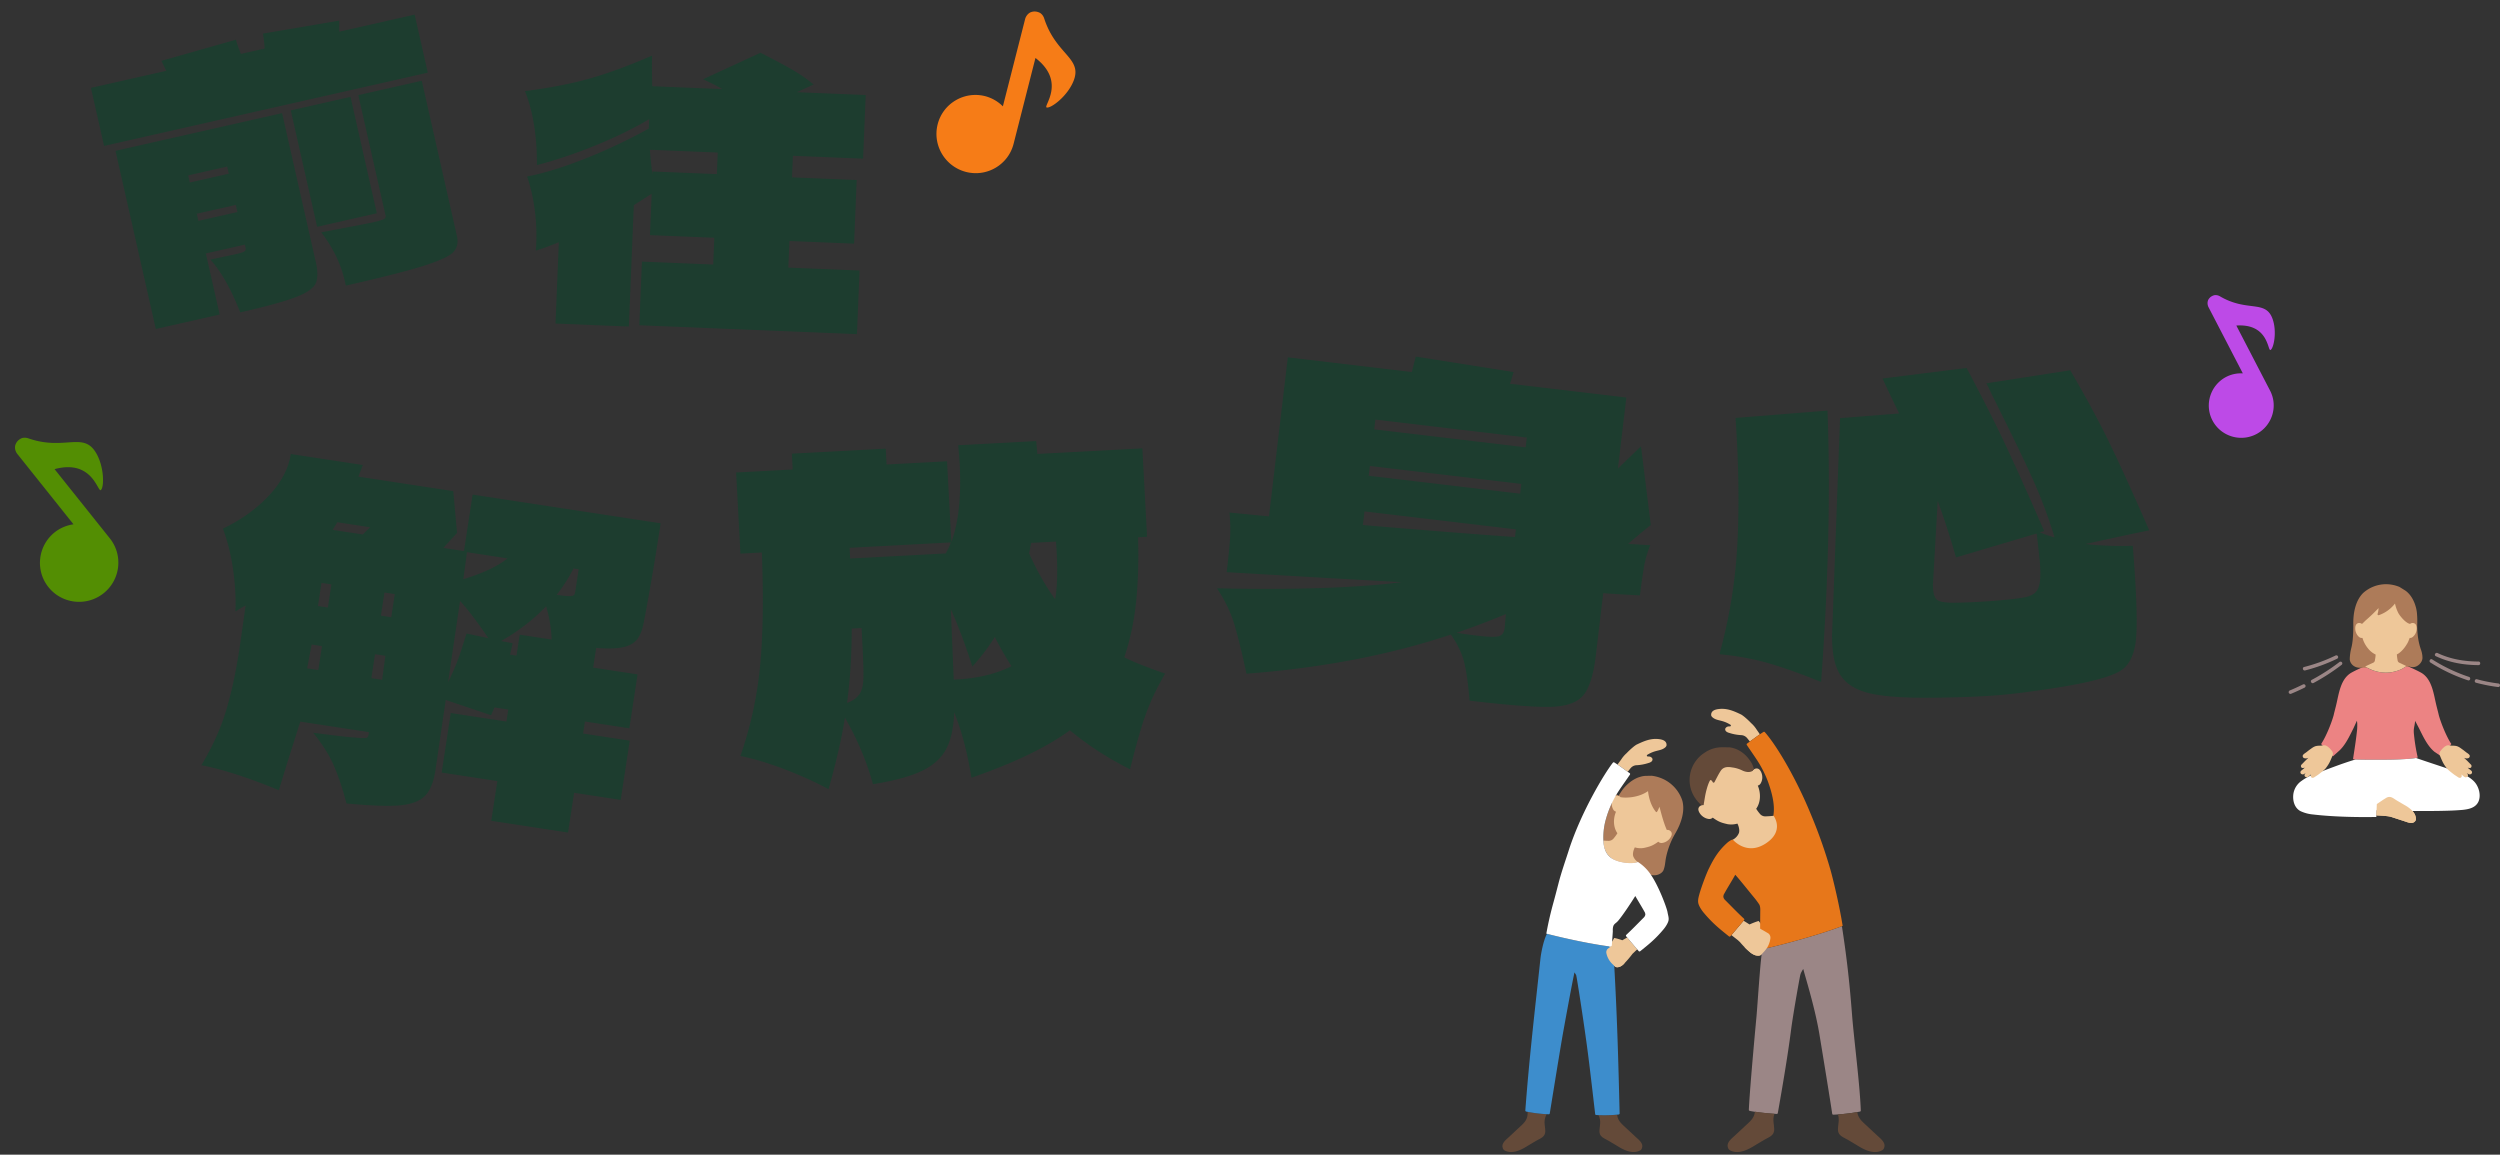 <svg xmlns="http://www.w3.org/2000/svg" width="485" height="224" fill="none" viewBox="0 0 485 224"><rect x="0" y="0" width="485" height="224" fill="#333333" stroke="none"/><path fill="#1D3D2F" d="m80.441 2.832 2.55 11.263-62.8 14.216-2.55-11.263 14.614-3.308-.928-1.938 14.436-4.097c.221.78.542 1.695.965 2.758l4.605-1.042c-.01-.645-.115-1.61-.317-2.905l14.792-2.52-.002 2.149L80.42 2.837zM61.246 50.709c.429 1.891.432 3.31 0 4.26-.433.951-1.709 1.842-3.83 2.663s-5.724 1.818-10.815 2.97c-1.755-4.488-3.687-7.903-5.785-10.246l4.89-1.038c.832-.189 1.384-.36 1.645-.51s.374-.357.313-.627l-.164-.724-7.566 1.713 2.681 11.846-12.387 2.805-7.822-34.557 32.319-7.316 6.513 28.774zm-16.86-17.012-.314-1.384-7.566 1.713.313 1.384zm-6.208 7.768.313 1.384 7.567-1.713-.313-1.384zm18.234-20.047 11.587-2.623 5.111 22.58L61.523 44zm13.1-2.965 12.312-2.787 6.824 30.147c.289 1.275.045 2.307-.718 3.105-.762.797-2.677 1.674-5.729 2.65-3.054.963-8.092 2.251-15.118 3.842q-1.042-5.508-4.761-10.342l1.657-.307c5.304-1.019 8.047-1.55 8.22-1.588 1.092-.247 1.828-.46 2.176-.63s.503-.386.442-.656zm83.412 33.461 13.831.566-.505 12.346-42.223-1.726.505-12.347 13.831.566.212-5.194-12.479-.51.328-8.028-3.463 2.22-.963 23.543-14.229-.582.645-15.78a55 55 0 0 1-4.459 1.637 38 38 0 0 0-.169-7.538c-.307-2.508-.813-4.792-1.538-6.851 3.174-.591 6.926-1.747 11.255-3.455a105 105 0 0 0 12.362-5.84l.074-1.815c-3.227 1.897-6.769 3.616-10.615 5.167q-5.769 2.326-11.167 3.736c.027-2.838-.175-5.487-.584-7.966-.42-2.468-.999-4.6-1.736-6.382 4.751-.615 8.921-1.42 12.5-2.428 3.58-1.007 7.634-2.494 12.173-4.471-.048 1.173-.04 3.148.024 5.946l13.62.557a43 43 0 0 0-3.771-1.907l11.158-5.145c2.51 1.278 4.551 2.36 6.111 3.256 1.561.895 2.952 1.862 4.174 2.91l-3.233 1.487 13.354.546-.505 12.347-13.62-.557-.171 4.186 12.546.513-.505 12.346-12.546-.513-.212 5.194zm-26.335-18.646 12.48.51.171-4.185-13.155-.538c.05.945.206 2.548.48 4.81l.025-.608zm-4.408 110.366-1.763 11.547-9.041-1.38-1.178 7.716-14.894-2.274 1.178-7.717-10.799-1.649 1.764-11.548 10.8 1.649.355-2.331-2.68-.409-.653 1.518-8.799-2.962-1.92 13.128c-.327 2.504-.995 4.299-2.018 5.384-1.023 1.086-2.668 1.727-4.92 1.928s-5.72.075-10.392-.36c-.753-2.891-1.587-5.349-2.472-7.381s-2.22-4.148-3.994-6.344c3.182.43 5.668.726 7.443.885q2.663.24 2.983.079c.213-.107.34-.478.377-1.086l-13.3-2.032-2.469 7.785-1.7 5.517c-5.913-2.438-10.91-4.053-15.021-4.848q3.224-5.367 4.772-10.53c1.045-3.44 1.911-7.451 2.613-12.046l1.185-8.315.013-.082c-.44.212-1.09.601-1.975 1.149.106-2.537-.046-5.225-.444-8.048-.396-2.837-1.056-5.519-1.98-8.032 3.504-1.669 6.472-3.797 8.89-6.371q3.627-3.862 4.273-8.096l13.973 2.135-.864 2.253 18.41 2.812.731 8.106L86 106.297l4.012.613 1.674-10.961 36.479 5.571q-1.638 10.716-3.272 19.214c-.284 1.492-.72 2.597-1.324 3.328-.59.733-1.497 1.236-2.717 1.496-1.209.276-2.945.318-5.196.141l-.583 3.818 8.615 1.316-1.597 10.457-8.615-1.316-.356 2.331 9.04 1.381zM60.457 125.04l-.875 4.624 2.171.332.71-4.649zm3.15-7.178.684-4.486-1.923-.294-.685 4.486zm1.838-16.545-.915 1.478 5.853.894 1.41-1.403-6.362-.972zm8.452 18.116 2.006.307.685-4.486-2.005-.306zm.863 7.792-2.006-.307-.71 4.649 2.089.319zm15.837-20.1-.718 5.248c3.835-1.172 6.698-2.521 8.577-4.047zm-3.69 25.262c1.074-2.152 1.905-4.188 2.517-6.076.598-1.89.967-3.019 1.082-3.406l4.236.898c-2.193-3.223-4.02-5.623-5.492-7.215l-2.327 15.787zm13.293-5.197.621-4.063 6.196.946c-.064-2.158-.425-4.306-1.067-6.455-2.445 2.57-5.361 4.818-8.734 6.744l2.24.426-.506 2.211zm11.061-16.909a30.7 30.7 0 0 1-3.269 5.11q1.752.267 2.492.255c.479-.011.787-.089.894-.24.108-.151.186-.391.238-.731l.648-4.24zm110.769 28.948c-.861 2.61-1.793 5.937-2.809 10.009q-6.606-3.33-11.658-7.566-6.741 4.946-19.104 9.203c-.762-4.8-1.877-9.033-3.345-12.685-.111 3.064-.653 5.479-1.614 7.23s-2.545 3.139-4.735 4.174-5.336 1.888-9.408 2.544c-1.176-4.339-2.993-8.645-5.438-12.903-.581 3.761-1.635 8.384-3.178 13.869-2.637-1.423-5.498-2.711-8.587-3.891-3.088-1.165-5.927-2.029-8.516-2.55a74.6 74.6 0 0 0 3.821-17.495c.572-5.982.675-13.31.336-21.986l-4.15.221-.838-15.74 10.978-.583-.164-3.077 18.215-.97.163 3.078 11.729-.624.833 15.657c1.416-3.751 1.953-8.84 1.611-15.28l-.268-3.496 15.128-.805.215 2.498 20.372-1.084.913 17.162-1.748.093c.142 4.723-.002 8.982-.403 12.76-.415 3.78-1.173 7.289-2.275 10.516 1.661.858 4.305 1.91 7.919 3.171-1.78 3.098-3.107 5.952-3.967 8.563zm-54.715-14.134-.173-3.255-1.911.102c.002 5.183-.304 9.986-.904 14.419.983-.326 1.749-.847 2.3-1.548.552-.701.837-1.773.87-3.214.045-1.223-.016-3.4-.182-6.504m16.159-17.727c.513-.918.831-1.635.968-2.136l-19.62 1.044.11 2.079zm12.747 21.866q-1.994-3.144-3.218-5.67c-1.172 1.9-2.631 3.815-4.363 5.744-1.331-4.166-2.733-7.876-4.18-11.132l.563 13.67c4.386-.179 8.119-1.049 11.199-2.598zm8.642-24.169-4.82.256-.399 2.024c1.568 3.481 3.26 6.449 5.061 8.918.47-2.754.518-6.486.158-11.198m114.053 5.054q-.383 2.18-.764 5.389c-3.305-.172-5.672-.315-7.127-.433l-1.427 12.041c-.449 3.792-1.27 6.387-2.447 7.785q-1.766 2.099-6.25 2.226c-2.99.085-8.264-.306-15.807-1.201-.228-2.87-.541-5.255-.969-7.146s-1.311-3.782-2.667-5.673c-11.831 3.954-25.046 6.481-39.645 7.593-.827-3.889-1.605-7.03-2.304-9.434-.701-2.39-1.845-4.778-3.422-7.135 15.038.326 26.988-.07 35.837-1.191l-13.326-.742-20.616-1.194c.306-2.587.517-4.718.634-6.407a28.7 28.7 0 0 0-.108-5.163l7.672.744 3.657-30.853 24.051 2.851.771-2.999 18.974 3.005-.684 2.267 22.561 2.675-1.633 13.774 4.475-4.318 1.903 15.278a104 104 0 0 0-4.396 3.654l4.279.26a22 22 0 0 0-1.234 4.331zm-22.94-23.335.225-1.896-29.38-3.482-.225 1.896zm-30.446 5.511 29.38 3.483.225-1.897-29.38-3.482zm-.82 6.92-.313 2.642c12.979 1.099 22.823 1.868 29.516 2.331l.177-1.489zm22.042 24.121c2.105.25 3.474.275 4.08.072.619-.201.972-.723 1.07-1.549l.241-2.732a167 167 0 0 1-9.549 3.634c1.1.186 2.491.378 4.158.575"/><g clip-path="url(#a)"><path fill="#EEC799" d="M468.334 159.494a1 1 0 0 0 .117-.101.67.67 0 0 0 .235-.414c.041-1.253-1.037-2.134-2.092-2.742-.503-.289-.966-.561-1.558-.911a8 8 0 0 1-.392-.249l-.056-1.869-.104-.074c-.301-.168-.572-.383-.946-.594-.831-.471-1.388.053-2.1.512-.512.329-.746.46-1.221.763l.942.097c.002.904-.107 3.391-.143 4.283l.337.01c.725.042 1.955.087 2.616.303l2.543.829c.522.171 1.303.524 1.822.157"/><path fill="#EC8383" d="M450.293 144.345c.913-1.362 1.971-3.929 2.437-5.598.095-.442.175-.725.438-1.769.564-2.238.825-5.303 3.074-6.522.82-.445 1.683-.834 2.546-1.216.863.641 2.426 1.25 4.068 1.255 1.44.003 3.019-.52 3.722-1.121l.272-.232c.936.414 1.875.831 2.766 1.314 2.25 1.218 2.511 4.284 3.074 6.523.263 1.044.343 1.326.438 1.768.466 1.669 1.524 4.236 2.437 5.599l-2.188 2.226-1.056-.698c-1.381-1.111-2.224-2.979-3.032-4.585l-.652-1.25-.099-.188q-.054.483-.135.911a7 7 0 0 0-.131.875q-.014.431.041.859.222 2.252.726 4.459c-.56.226-2.328.297-3.259.352-2.377.141-8.472.087-9.145.021a.2.2 0 0 1-.058-.02.2.2 0 0 1-.046-.041.16.16 0 0 1-.027-.118c.261-1.738.535-3.382.722-5.128a10 10 0 0 0 .083-1.582 7 7 0 0 0-.062-.629l-.678 1.48c-.808 1.606-1.651 3.474-3.032 4.585l-.944.853z"/><path fill="#fff" d="M464.325 147.362c-2.491.06-6.186.03-7.37-.017l-.013.004c-2.708.797-5.511 1.934-8.158 2.912a9.6 9.6 0 0 0-2.274 1.224 3.73 3.73 0 0 0-1.608 2.62c-.152 1.377.307 2.696 1.409 3.261.754.349 1.56.565 2.386.639 4.162.493 9.166.551 12.308.488.004-.126.026-.644.052-1.299l3.664.1c.49.013 8.151.137 11.78-.087 1.669-.105 3.613-.162 4.316-1.692.543-1.185.102-2.909-.825-3.889-.594-.627-1.579-1.287-2.848-1.733-2.377-.838-6.062-2.01-8.435-2.847-.746.156-2.14.214-2.93.261-.395.023-.894.042-1.454.055"/><path fill="#AD7B59" d="M467.456 129.316c1.342.486 2.51-.741 2.502-1.688a4.7 4.7 0 0 0-.29-1.586c-.239-.698-.702-2.115-.735-4.647q.06-1.15-.033-2.299c-.103-1.475-.758-3.122-1.698-4.037a3.6 3.6 0 0 0-.808-.638l-.901-.557a6.8 6.8 0 0 0-2.731-.528 6.66 6.66 0 0 0-4.298 1.695c-1.234 1.191-2.016 3.365-1.917 6.363 0 2.033-.165 3.498-.397 4.331a10 10 0 0 0-.297 2.099c-.007.841.793 1.754 2.022 1.723z"/><path fill="#EEC799" d="M458.108 120.967a.7.7 0 0 1 .114.084l.761-.734a29 29 0 0 0 1.651-1.53q.398-.394.81-.816a4.6 4.6 0 0 1-.196 1.139.2.2 0 0 0 .006.105.196.196 0 0 0 .257.123 6.74 6.74 0 0 0 3.117-2.253c.136.646.357 1.27.655 1.858.336.593 1.415 1.935 2.268 2.094a.76.76 0 0 1 .515-.174.69.69 0 0 1 .612.327c.208.347.199.985.06 1.38a2 2 0 0 1-.644.977.8.8 0 0 1-.62.212c-.078.25-.19.48-.225.588-.164.449-1.094 2.059-2.255 2.608q.02.441.096.875c.057.331.039.625.494.79.025.01.922.439 1.249.595l-.254.158c-.704.601-2.283 1.124-3.723 1.121a7.4 7.4 0 0 1-3.966-1.182l-.038-.027c.37-.167 1.405-.655 1.43-.665.456-.164.437-.46.494-.789q.078-.422.097-.851a4.1 4.1 0 0 1-1.494-1.204 5.6 5.6 0 0 1-1.062-2.023.82.82 0 0 1-.646-.168 2.1 2.1 0 0 1-.652-1.015c-.139-.395-.148-1.033.06-1.38a.68.68 0 0 1 .612-.326c.146-.006.29.03.417.103m9.8 36.245c.476.485.801 1.068.778 1.767a.67.67 0 0 1-.235.414c-.512.525-1.375.128-1.939-.056l-2.543-.83c-.661-.215-1.891-.261-2.615-.302l-.337-.019c.019-.462.056-1.335.088-2.198l1.231-.834c.151-.092.324-.202.543-.337.866-.536 1.38.05 2.157.509.591.35 1.055.622 1.557.911.48.265.922.593 1.315.975"/><path fill="#9B8686" d="M453.084 127.177a32 32 0 0 1-6.078 2.218c-.431.104-.249.776.184.671a33 33 0 0 0 6.243-2.289.35.35 0 0 0 .158-.212.36.36 0 0 0-.034-.264.355.355 0 0 0-.473-.125zm19.458.12c2.602 1.235 5.427 1.729 8.289 1.738.445.001.445-.695 0-.696-2.734-.009-5.452-.462-7.941-1.643-.399-.19-.75.41-.348.601m-25.779 5.492c-.824.407-1.659.794-2.509 1.145a.36.36 0 0 0-.242.429.35.35 0 0 0 .163.209c.08.046.174.058.262.034a43 43 0 0 0 2.675-1.216.35.35 0 0 0 .123-.476.35.35 0 0 0-.472-.125m7.056-4.33a39 39 0 0 1-5.336 3.434c-.391.214-.043.815.348.602a40 40 0 0 0 5.476-3.544.353.353 0 0 0 0-.492.35.35 0 0 0-.244-.099.35.35 0 0 0-.244.099m26.527 3.989c1.416.379 2.855.66 4.309.84a.346.346 0 0 0 .242-.591.35.35 0 0 0-.242-.105 30.5 30.5 0 0 1-4.125-.815c-.43-.115-.613.556-.184.671m-8.848-3.919a32.7 32.7 0 0 0 7.299 3.457c.424.139.604-.533.184-.671a32 32 0 0 1-7.134-3.387c-.377-.239-.724.363-.348.601z"/><path fill="#EEC799" d="M479.357 149.459c-.11-.089-.238-.188-.365-.296l-.257-.223.151.016c.257.093.47.011.532-.115a.435.435 0 0 0-.043-.5c-.293-.271-.754-.79-1.069-1.061l-.274-.264.07.024a1 1 0 0 0 .806.018.43.43 0 0 0 .211-.5c-.047-.153-.262-.336-.603-.556-.108-.07-.532-.425-.639-.498-.444-.307-.694-.527-1.076-.689-.341-.144-.778-.156-1.211-.162-.42-.049-.828-.126-1.059.049-.332.132-.788.611-1.01.909l-.064.086a.82.82 0 0 0-.167.712l.082.249c.45 1.056.575 1.434 1.281 2.369.251.333.978.881 1.303 1.133.301.235.585.394.899.612.254.176.516.186.665-.039.088-.132.066-.263-.006-.494q.231.204.487.418a.8.8 0 0 0 .22.122.44.44 0 0 0 .386-.061.37.37 0 0 0 .17-.409.9.9 0 0 0-.249-.356l.324.201a.515.515 0 0 0 .647-.082.415.415 0 0 0-.075-.559zm-32.855 0c.11-.089.237-.188.365-.296q.115-.097.256-.223l-.15.016c-.257.094-.47.011-.532-.115a.43.43 0 0 1 .042-.5c.294-.271.754-.79 1.07-1.061l.274-.264-.07.025a1.03 1.03 0 0 1-.806.017.43.43 0 0 1-.211-.5c.046-.153.262-.336.603-.556.108-.07.532-.425.638-.498.444-.307.694-.527 1.077-.688.34-.144.778-.157 1.211-.163.42-.049.828-.126 1.059.049.331.132.788.611 1.01.909l.064.087a.82.82 0 0 1 .167.712l-.083.249c-.449 1.056-.575 1.434-1.28 2.369-.251.333-.978.881-1.303 1.134-.301.232-.585.391-.899.609-.253.175-.515.186-.665-.039-.088-.132-.066-.263.006-.494a19 19 0 0 1-.487.418.8.8 0 0 1-.22.122.45.45 0 0 1-.386-.061.38.38 0 0 1-.17-.409.9.9 0 0 1 .25-.356l-.325.201a.51.51 0 0 1-.646-.082.41.41 0 0 1 .075-.559z"/></g><path fill="#1D3D2F" d="M354.537 79.67q.883 23.75-1.241 52.631c-3.855-1.568-7.243-2.779-10.149-3.621s-6.107-1.429-9.576-1.764a99.3 99.3 0 0 0 3.479-21.415c.371-7.23.257-15.371-.354-24.424l17.84-1.42zm50.09 25.871c2.865.329 5.918.439 9.134.346.703 8.829.918 14.802.634 17.949s-1.31 5.253-3.09 6.332-5.415 2.089-10.91 3.015c-5.172.847-9.433 1.417-12.813 1.686-3.706.295-8.178.461-13.415.484-4.565.037-8.122-.196-10.67-.686-2.549-.489-4.46-1.411-5.735-2.776-1.274-1.366-2.025-3.385-2.239-6.071-.104-1.309-.133-2.367-.084-3.131l1.531-41.569 11.462-.912c-1.593-3.297-2.663-5.548-3.214-6.781l16.295-2.045c2.884 5.394 5.326 10.226 7.337 14.468 2.012 4.255 4.58 9.973 7.717 17.168-.427.142-.737.221-.9.234.867.38 1.839.71 2.919 1.004a95 95 0 0 0-4.185-11.214c-1.665-3.698-4.342-9.231-8.042-16.612-.532-1.167-.875-1.86-1.002-2.067l16.257-2.53c2.968 5.062 5.444 9.633 7.443 13.726s4.625 9.86 7.894 17.33c-2.741.544-6.853 1.429-12.325 2.639zm-9.173 8.474c.364-.939.472-2.51.298-4.697q-.085-1.073-.628-5.819l-15.663 4.644a154 154 0 0 0-3.547-10.966l-.904 15.871c-.028.328-.02.776.023 1.316.095 1.201.442 1.934 1.052 2.185.609.25 1.608.388 2.993.386a126 126 0 0 0 7.992-.392c2.766-.22 4.804-.464 5.95-.718 1.254-.263 2.07-.871 2.448-1.811z"/><path fill="#F67C17" d="M202.513 3.425a1.9 1.9 0 0 0-.71-.9 2.3 2.3 0 0 0-1.133-.296c-.52.028-.851.167-1.144.418a2.2 2.2 0 0 0-.628.958l-4.339 17.026a7.6 7.6 0 0 0-3.419-1.971c-4.066-1.047-8.202 1.395-9.234 5.45-1.031 4.056 1.432 8.196 5.497 9.243 4.059 1.042 8.202-1.395 9.234-5.45l4.242-16.66c6.035 4.661 1.429 9.413 2.176 9.608.831.21 4.067-2.206 5.233-5.192 1.745-4.466-3.509-5.032-5.763-12.236z"/><path fill="#538E03" d="M5.337 84.994a1.9 1.9 0 0 0-1.146.023 2.3 2.3 0 0 0-.92.725c-.29.432-.38.78-.357 1.164.032.61.385 1.08.385 1.08l10.96 13.732a7.6 7.6 0 0 0-3.633 1.537c-3.288 2.611-3.836 7.383-1.225 10.652 2.612 3.27 7.4 3.804 10.688 1.193 3.279-2.608 3.835-7.383 1.224-10.653L10.586 91.014c7.358-2 8.37 4.538 8.975 4.06.67-.535.695-4.573-.983-7.305-2.51-4.086-6.13-.237-13.235-2.786z"/><path fill="#BD4AE7" d="M430.553 57.428a1.57 1.57 0 0 0-.934-.165 1.9 1.9 0 0 0-.863.44c-.306.304-.434.572-.477.888-.072.5.139.938.139.938l6.693 12.907a6.3 6.3 0 0 0-3.197.665c-3.088 1.592-4.299 5.378-2.704 8.451s5.396 4.275 8.484 2.684c3.081-1.59 4.3-5.378 2.704-8.451l-6.551-12.628c6.295-.442 6.066 5.029 6.634 4.738.63-.327 1.299-3.601.375-6.088-1.381-3.72-4.938-1.178-10.296-4.388z"/><g clip-path="url(#b)"><path fill="#EEC799" d="M343.376 182.488q.048-.209.081-.429a1.05 1.05 0 0 0-.407-.98l-1.82-2.344-.054-.07q-.904.281-1.765.678l-1.153-.725-2.365 2.794 1.251.976c.173.159.239.222.409.381a16.3 16.3 0 0 0 1.882 1.899c.289.259.62.466.979.613.37.127.925.206 1.22-.041.128-.106.404-.418.516-.539a5 5 0 0 0 .35-.402q.085-.105.159-.208a4.4 4.4 0 0 0 .717-1.603"/><path fill="#9B8686" d="M351.336 181.662a157 157 0 0 1-8.585 2.297l-.857.2-.146 1.072c-.304 2.239-.792 9.682-.974 11.815 0 0-1.296 13.732-1.5 18.254a.2.2 0 0 0 .04.129.2.2 0 0 0 .114.075c1 .241 3.67.533 5.258.602a.2.2 0 0 0 .137-.045.2.2 0 0 0 .073-.124c.986-5.573 1.958-11.357 2.56-16.044.401-3.131 1.619-9.925 1.796-10.726a2.5 2.5 0 0 1 .265-.664q.137-.273.318-.521l.161.595c.364 1.363 2.104 7.018 2.924 11.801.707 4.243 2.199 13.415 2.531 15.7a.2.2 0 0 0 .071.127.2.2 0 0 0 .137.047 37 37 0 0 0 5.174-.605.2.2 0 0 0 .162-.206c-.195-5.295-1.344-13.918-1.711-18.737-.516-6.766-1.145-11.818-1.954-17.026-1.761.666-3.869 1.35-5.994 1.984"/><path fill="#EEC799" d="M333.12 137.6c-.495.099-1.151.344-1.155 1.058-.028.361.411.644.68.785.422.221 1.004.315 1.454.447a6 6 0 0 1 1.611.712.17.17 0 0 1-.088.315 4 4 0 0 0-.276.012.75.75 0 0 0-.647.441.56.56 0 0 0 .202.544c.163.125.351.215.551.263a9 9 0 0 0 2.323.437 1.56 1.56 0 0 1 1.078.481c.173.179.276.343.517.626l.112.129a69 69 0 0 1 1.937-1.397l-.684-.992a5.7 5.7 0 0 0-1.012-1.175c-.593-.629-1.557-1.487-1.996-1.695-.892-.425-1.804-.839-2.758-1.002a5.3 5.3 0 0 0-1.849.011"/><path fill="#E7771A" d="M357.476 179.624c-.604-3.807-1.731-8.583-2.361-10.861a98 98 0 0 0-3.852-10.895c-2.58-6.306-6.312-12.893-8.885-15.834a.2.2 0 0 0-.262-.039c-.991.62-2.412 1.697-3.181 2.26a.2.2 0 0 0-.051.273c.452.698 1.313 1.898 2.099 3.114a21.2 21.2 0 0 1 2.547 5.661c.571 1.992.927 4.173.18 6.106-.834 2.231-1.543 3.142-3.833 3.709-1.02.252-2.747-.035-3.774-.251a3.6 3.6 0 0 0-.993.609c-1.461 1.321-2.42 2.63-3.516 4.884-.502.945-1.575 3.834-1.924 5.137-.149.556-.314 1.132-.204 1.696.114.579.639 1.373 1.017 1.827 1.842 2.214 3.37 3.373 4.937 4.638a.21.21 0 0 0 .288-.027l2.643-3.125a.2.2 0 0 0 .047-.144.2.2 0 0 0-.065-.136c-1.208-1.115-2.301-2.257-3.632-3.593a1.1 1.1 0 0 1-.374-.665c.006-.228.076-.449.203-.639.538-.992 1.572-2.639 2.111-3.631 1.118 1.261 2.642 3.209 3.698 4.478q.495.599.925 1.244c.186.265.238.77.231 1.085-.008.367-.014 1.114-.018 1.754-.011 1.68-.019 3.884-.059 5.04l-.034.964.058-.012c2.977-.622 10.959-2.693 15.997-4.614"/><path fill="#644A39" d="M361.405 222.836q-.39-.199-.757-.421c-.665-.403-1.286-.773-2.08-1.242-1.044-.616-2.064-.844-2.001-2.203.049-1.07.312-1.745-.011-2.768a40 40 0 0 0 3.76-.455c.124.928.61 1.51 1.278 2.133l2.627 2.449c.582.543 1.609 1.3 1.329 2.238a.9.9 0 0 1-.331.541c-1.189.705-2.579.35-3.814-.272m-21.835-.114c-1.288.69-2.772 1.132-4.032.386a.9.9 0 0 1-.332-.541c-.279-.938.747-1.695 1.33-2.238l2.627-2.449c.683-.637 1.176-1.231 1.288-2.194l.003-.023c1.054.166 2.589.329 3.792.409-.39 1.097-.108 1.784-.056 2.898.061 1.359-.958 1.587-2.002 2.203-.794.469-1.414.839-2.08 1.242q-.262.16-.538.307"/><path fill="#EEC799" d="M340.038 149.472a1 1 0 0 0-.051.086s-3.428-5.502-8.481-2.114c-5.179 3.473-1.034 8.742-1.034 8.742a.86.86 0 0 0-.617.159.77.77 0 0 0-.373.686c.02.452.426 1.04.804 1.32.355.295.788.481 1.248.536.135.01.27-.008.397-.054a1 1 0 0 0 .338-.214c1.093.79 1.657 1.003 2.95 1.284a4.4 4.4 0 0 0 1.845-.126q.076.17.152.36c.162.412.287 1.062.129 1.47a2.54 2.54 0 0 1-1.167 1.285s2.635 3.19 6.379.739 1.517-5.371 1.517-5.371q-.758.096-1.523.114a1.33 1.33 0 0 1-1.13-.492 8 8 0 0 1-.72-.982c.898-1.264.925-3.022.311-4.493a.9.9 0 0 0 .584-.478c.22-.389.318-.835.282-1.28-.013-.469-.263-1.137-.624-1.413a.79.79 0 0 0-.781-.09.9.9 0 0 0-.435.326"/><path fill="#644A39" d="M337.191 145.487a5.7 5.7 0 0 0-1.64-.507l-1.383-.008a5.9 5.9 0 0 0-3.404 1.009 6.3 6.3 0 0 0-2.803 3.854 6.26 6.26 0 0 0 .711 4.703 6.9 6.9 0 0 0 1.438 1.681.8.8 0 0 1 .361-.032l.027.004.265-1.584c.156-.934.531-2.431.975-3.199.052-.09.187-.098.302.012a1 1 0 0 1 .219.297.2.2 0 0 0 .065.082.19.19 0 0 0 .201.016.2.2 0 0 0 .077-.071c.308-.562.816-1.625 1.255-2.256.64-.923 1.758-.666 2.245-.596a6.1 6.1 0 0 1 1.862.562c.57.286 1.415.488 2.023.105a.8.8 0 0 1 .304-.325c-.308-.919-.377-1.085-.813-1.701a6.15 6.15 0 0 0-2.287-2.046"/><path fill="#EEC799" d="M343.39 181.52c.07.171.093.356.067.538a4.5 4.5 0 0 1-.957 2.24 5 5 0 0 1-.349.403c-.113.12-.389.433-.517.539-.294.247-.849.167-1.219.041a3.4 3.4 0 0 1-.98-.613 10 10 0 0 1-.965-.893l2.76-3.748c.139.076.522.299.643.366.508.282.869.501 1.177.685.155.11.274.264.34.442m-31.692 3.631-.054-.211a.9.9 0 0 1 .014-.47.9.9 0 0 1 .246-.401l1.262-2.109a12 12 0 0 1 1.567.451l.936-.542 1.95 2.304-.91.865a20 20 0 0 1-1.58 1.86c-.214.241-.47.443-.755.595-.294.135-.74.242-1 .051-.112-.082-.361-.332-.463-.426a4 4 0 0 1-1.213-1.967m11.004-39.907c.269-.151.636-.417.61-.747-.004-.852-.937-1.037-1.418-1.102a5.3 5.3 0 0 0-1.587.033c-.952.163-1.864.577-2.757 1-.44.209-1.403 1.067-1.996 1.696-.39.344-.73.74-1.013 1.175l-.746 1.021c.674.458 1.356.969 1.969 1.4.349-.388.456-.576.659-.787.282-.295.67-.468 1.079-.48a9 9 0 0 0 2.324-.438c.2-.048.387-.138.55-.263a.56.56 0 0 0 .202-.544.74.74 0 0 0-.646-.44 4 4 0 0 0-.276-.013.171.171 0 0 1-.089-.315 6 6 0 0 1 1.611-.712c.45-.131 1.032-.226 1.454-.447z"/><path fill="#644A39" d="m291.521 222.664-.007-.023c-.257-.863.688-1.56 1.223-2.059l2.418-2.254c.761-.71 1.267-1.362 1.201-2.632 1.219.239 2.454.391 3.694.457-.666 1.33-.325 1.99-.27 3.178.057 1.251-.881 1.461-1.842 2.028-.731.431-1.301.771-1.914 1.142-1.286.779-2.88 1.422-4.205.638a.8.8 0 0 1-.298-.475m23.043.127c1.182.63 2.541 1.03 3.695.347.16-.123.268-.3.305-.497.258-.863-.687-1.56-1.222-2.06l-2.418-2.253c-.643-.6-1.104-1.159-1.191-2.083a27 27 0 0 1-3.617.091c.548 1.211.236 1.863.184 2.996-.058 1.25.881 1.46 1.842 2.027.73.431 1.301.771 1.913 1.143q.248.15.509.289"/><path fill="#AD7B59" d="M323.021 167.586a5.4 5.4 0 0 1-.297 1.216c-.308.707-1.375 1.193-2.427.937a22.6 22.6 0 0 1-5.091-1.578c-3.471-1.634-4.034-3.933-4.034-3.933a12.9 12.9 0 0 1 .392-5.371 20 20 0 0 1 2.054-4.76l.376.3c.234-.384.458-.723.584-.91.863-1.289 2.324-2.449 3.67-2.792a4.2 4.2 0 0 1 .924-.174l1.278-.024a7.3 7.3 0 0 1 2.798.945 7.07 7.07 0 0 1 3.093 3.786c.521 1.728.113 4.117-1.538 6.797l-.037.085a15.3 15.3 0 0 0-1.615 4.548c-.039.264-.078.594-.13.928"/><path fill="#EEC799" d="M315.972 167.433a4.5 4.5 0 0 0 1.776-.204 2.34 2.34 0 0 1-.884-1.077c-.148-.384-.03-.992.122-1.38q.079-.207.168-.386c.577.18 1.19.217 1.785.109 1.214-.263 1.743-.463 2.769-1.205a.88.88 0 0 0 .69.251c.431-.05.838-.225 1.171-.502.355-.263.737-.815.755-1.239a.72.72 0 0 0-.35-.644.8.8 0 0 0-.611-.143c-.543-1.196-1.023-2.923-1.417-4.486-.201.363-.475 1.246-.693.98-.936-1.117-1.403-2.729-1.537-4.028-1.805 1.271-4.283 1.377-5.342 1.17a.85.85 0 0 0-.364-.247.74.74 0 0 0-.732.085c-.339.259-.574.886-.587 1.327-.033.417.059.835.266 1.2a.84.84 0 0 0 .549.45c-.571 1.368-.552 3 .268 4.184a8 8 0 0 1-.732 1.013 1.25 1.25 0 0 1-1.062.461c-.235 0-.572-.022-.907-.051q.02.407.064.824c.251 1.45.91 2.733 3.142 3.285a9.3 9.3 0 0 0 1.693.253"/><path fill="#3D8DCC" d="M306.24 182.57c2.227.456 4.472.851 6.422 1.095a25 25 0 0 1 .475 3.186c.586 10.268.825 19.006 1.07 29.155a.21.21 0 0 1-.187.21 27 27 0 0 1-4.363.097.21.21 0 0 1-.194-.182c-.72-6.168-1.26-10.932-1.805-14.734-.426-3.147-1.771-11.991-1.887-12.224a4 4 0 0 0-.327-.527l-.191.921c-.456 2.208-1.896 10.053-2.232 12.012-.521 3.035-2.111 12.866-2.366 14.422a.203.203 0 0 1-.213.17 27 27 0 0 1-4.362-.529.21.21 0 0 1-.166-.217c.76-10.166 1.834-19.259 2.94-29.515.094-.871.553-3.453 1.257-4.753 1.836.474 3.974.973 6.129 1.413"/><path fill="#fff" d="M304.414 164.727c2.404-7.345 6.918-14.8 8.488-16.767a.2.2 0 0 1 .126-.074.2.2 0 0 1 .143.028c1.011.629 2.096 1.479 2.982 2.076.045.03.076.076.087.128a.2.2 0 0 1-.029.152c-.469.711-1.55 2.195-2.277 3.32a19.7 19.7 0 0 0-2.37 5.267 12.8 12.8 0 0 0-.429 5.036c.251 1.45.91 2.732 3.142 3.285.967.239 2.486.43 3.485.045a8.65 8.65 0 0 1 2.477 2.429c1.526 2.185 3.138 6.491 3.268 7.342.081.526.291 1.048.189 1.571-.106.535-.592 1.27-.942 1.691-1.701 2.045-3.112 3.118-4.56 4.285a.207.207 0 0 1-.288-.027l-2.428-2.871a.2.2 0 0 1-.048-.144.2.2 0 0 1 .066-.136c1.114-1.029 2.123-2.083 3.352-3.317.185-.158.307-.376.347-.615a1.1 1.1 0 0 0-.189-.593c-.439-.81-1.236-2.092-1.76-3.013-1.068 1.703-2.377 3.653-3.258 4.729-.428.519-.641.523-.892.882-.175.247-.222.717-.216 1.009l.005.272-.207 2.95c-3.882-.484-8.944-1.57-12.694-2.542.45-2.478.916-4.343 1.387-6.05.331-1.196.667-2.5.99-3.752.609-2.36 1.504-4.826 2.052-6.596"/><path fill="#EEC799" d="M315.129 186.898c-.214.241-.47.443-.755.595-.294.135-.74.242-.999.051-.113-.082-.362-.332-.464-.426a4.03 4.03 0 0 1-1.267-2.178.91.91 0 0 1 .26-.871c.295-.225.651-.497 1.214-.884 0 0 1.23 2.275 2.011 3.713"/></g><defs><clipPath id="a"><path fill="#fff" d="M444 113h41v47h-41z"/></clipPath><clipPath id="b"><path fill="#fff" d="M291 137h75v87h-75z"/></clipPath></defs></svg>